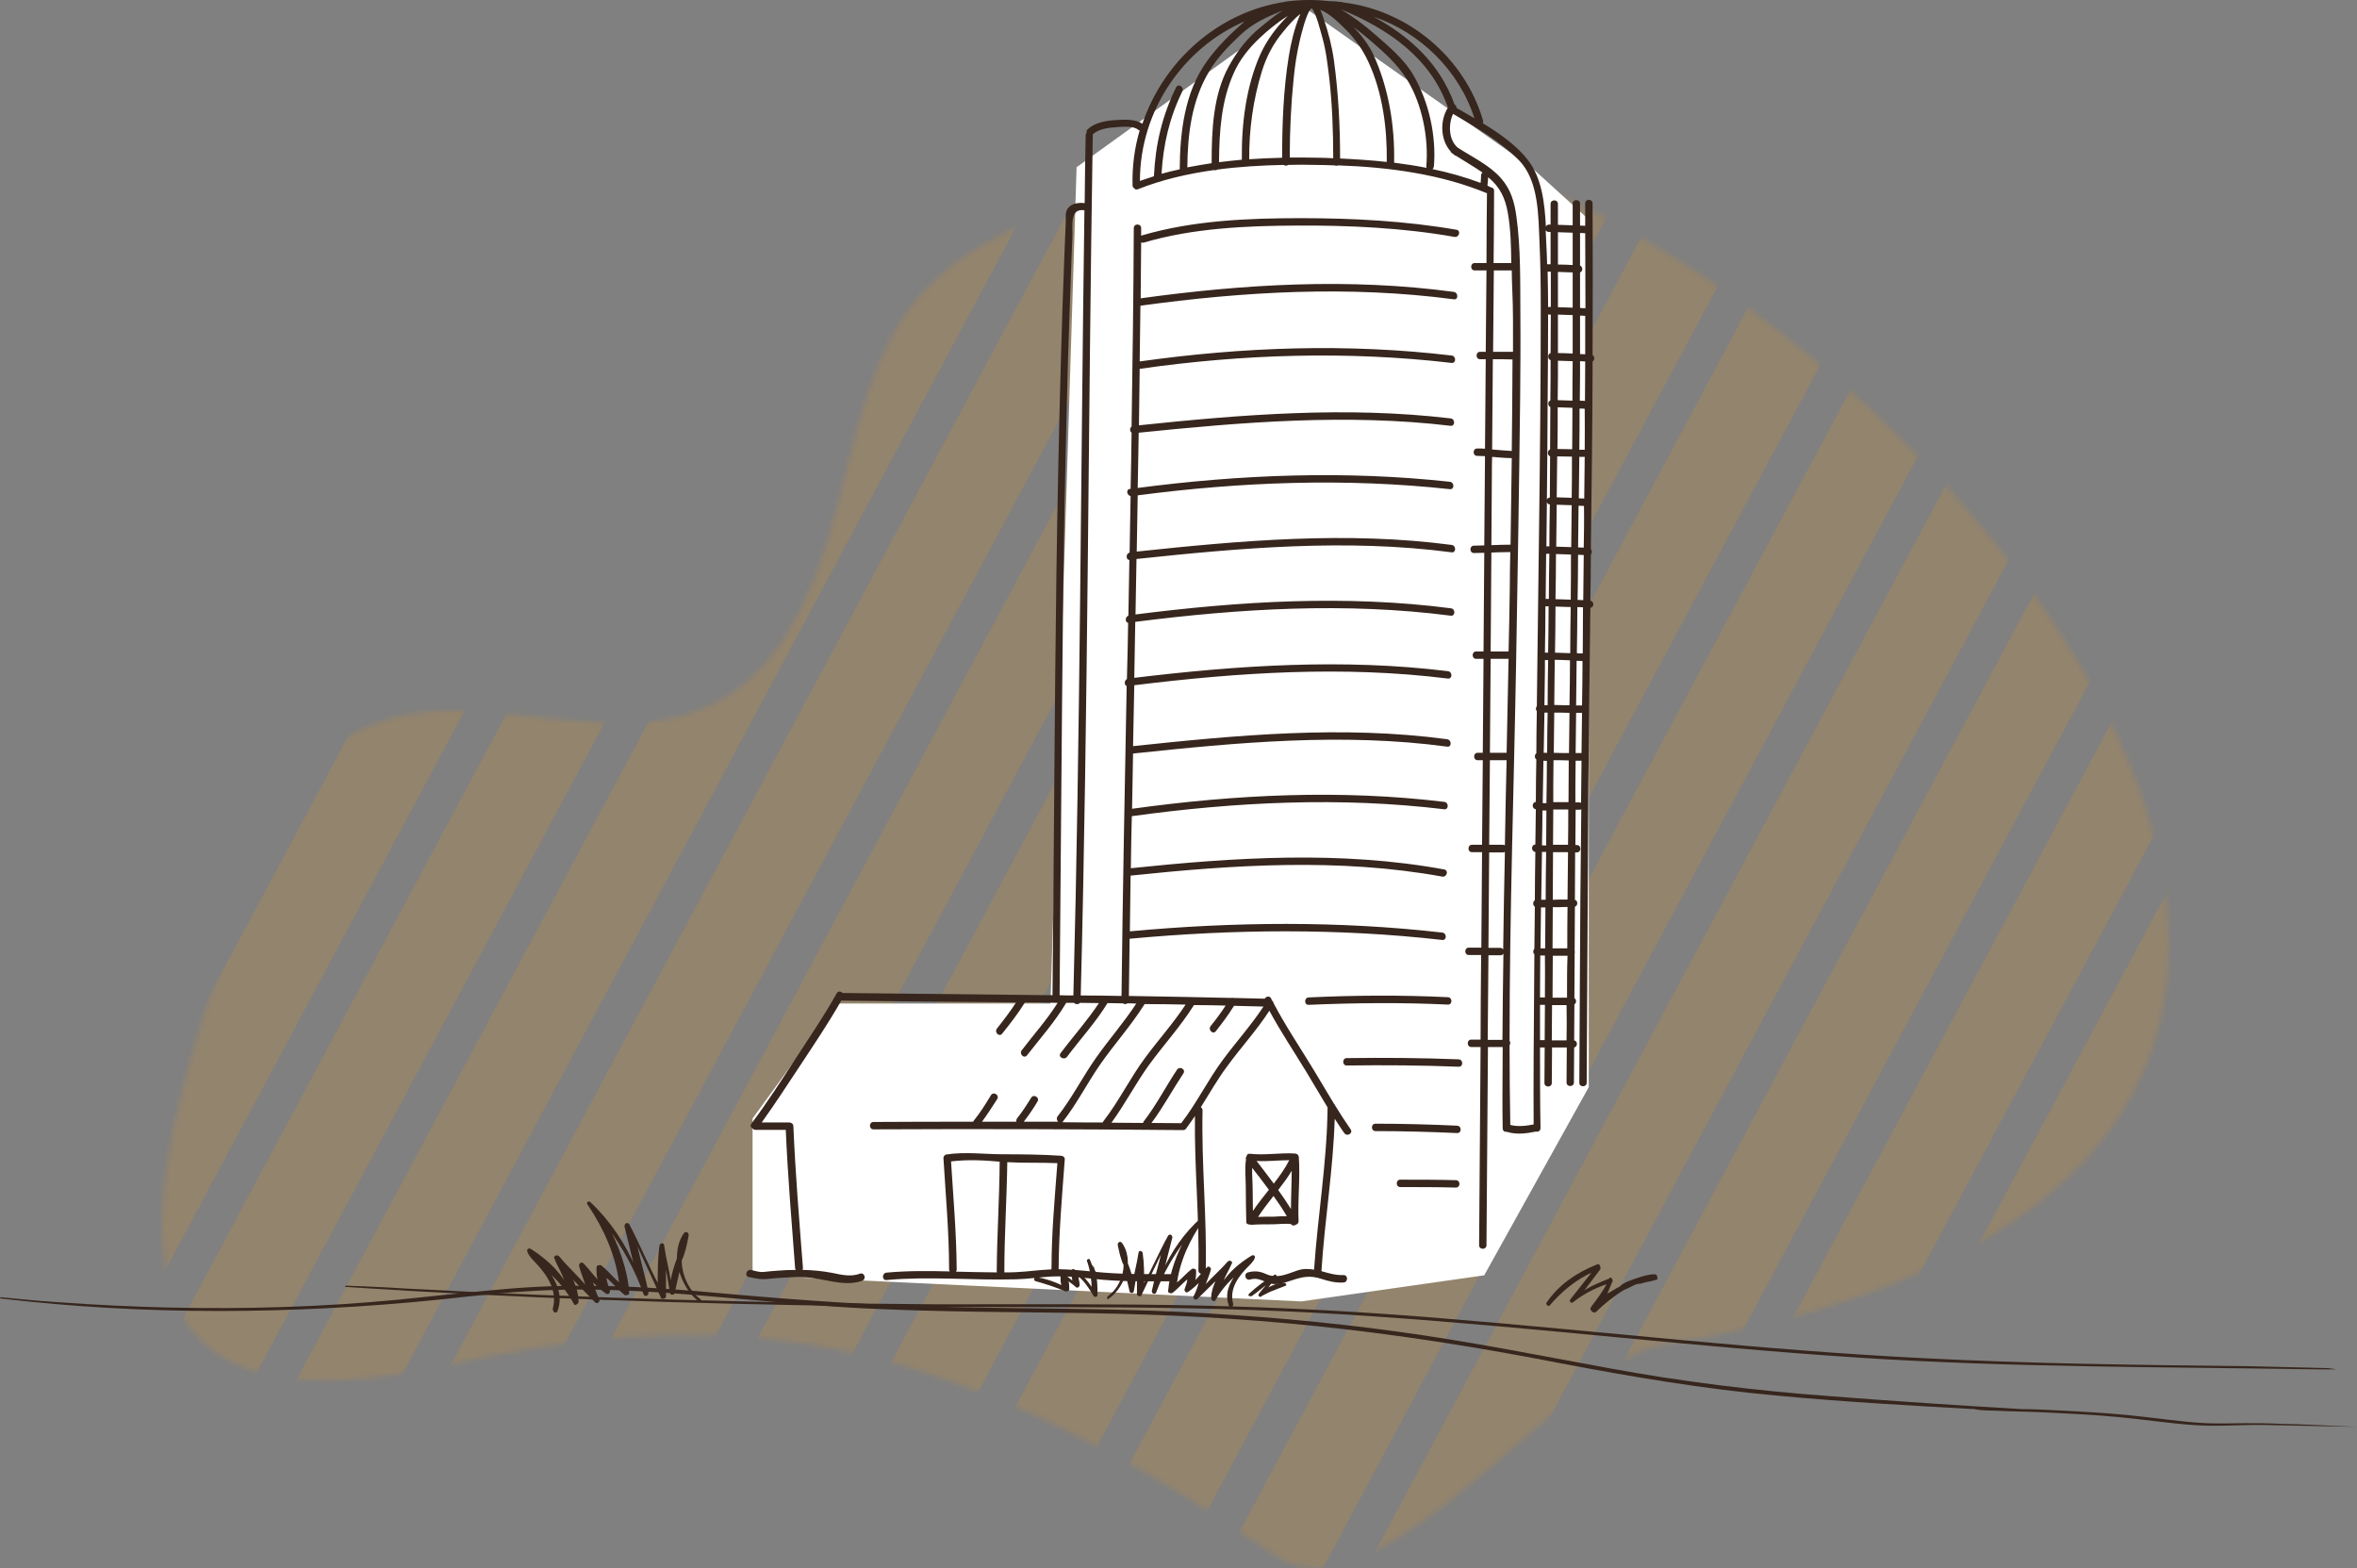 <svg width="451" height="300" viewBox="0 0 451 300" fill="none" xmlns="http://www.w3.org/2000/svg">
<rect x="0" y="0" width="451" height="300" fill="#808080" stroke="none"/>
<mask id="mask0" mask-type="alpha" maskUnits="userSpaceOnUse" x="31" y="28" width="384" height="272">
<path d="M160.443 95.841L160.42 95.935C138.794 184.414 74.015 94.759 48.36 166.74L48.115 167.427C30.252 217.543 8.663 278.11 85.079 261.289C133.214 250.694 175.069 249.806 244.131 297.71C263.676 311.267 300.25 260.316 317.379 257.487C534.896 221.569 332.042 16.165 254.595 28.536C173.736 41.453 170.393 55.13 160.443 95.841Z" fill="#C4C4C4"/>
</mask>
<g mask="url(#mask0)">
<g opacity="0.15">
<path d="M289.048 -641.161H308.725L-334.954 561.839H-354.631L289.048 -641.161Z" fill="#FF9800"/>
<path d="M317.048 -641.161H336.725L-306.954 561.839H-326.631L317.048 -641.161Z" fill="#FF9800"/>
<path d="M345.048 -641.161H364.725L-278.954 561.839H-298.631L345.048 -641.161Z" fill="#FF9800"/>
<path d="M373.048 -641.161H392.725L-250.954 561.839H-270.631L373.048 -641.161Z" fill="#FF9800"/>
<path d="M401.048 -641.161H420.725L-222.954 561.839H-242.631L401.048 -641.161Z" fill="#FF9800"/>
<path d="M429.048 -641.161H448.725L-194.954 561.839H-214.631L429.048 -641.161Z" fill="#FF9800"/>
<path d="M457.048 -641.161H476.725L-166.954 561.839H-186.631L457.048 -641.161Z" fill="#FF9800"/>
<path d="M485.048 -641.161H504.725L-138.954 561.839H-158.631L485.048 -641.161Z" fill="#FF9800"/>
<path d="M513.048 -641.161H532.725L-110.954 561.839H-130.631L513.048 -641.161Z" fill="#FF9800"/>
<path d="M541.048 -641.161H560.725L-82.954 561.839H-102.631L541.048 -641.161Z" fill="#FF9800"/>
<path d="M569.048 -641.161H588.725L-54.954 561.839H-74.631L569.048 -641.161Z" fill="#FF9800"/>
<path d="M597.048 -641.161H616.725L-26.954 561.839H-46.631L597.048 -641.161Z" fill="#FF9800"/>
<path d="M625.048 -641.161H644.725L1.046 561.839H-18.631L625.048 -641.161Z" fill="#FF9800"/>
<path d="M653.048 -641.161H672.725L29.046 561.839H9.369L653.048 -641.161Z" fill="#FF9800"/>
<path d="M681.37 -641.161H701.047L57.369 561.839H37.691L681.37 -641.161Z" fill="#FF9800"/>
<path d="M709.048 -641.161H728.725L85.046 561.839H65.369L709.048 -641.161Z" fill="#FF9800"/>
<path d="M737.048 -641.161H756.725L113.046 561.839H93.369L737.048 -641.161Z" fill="#FF9800"/>
<path d="M765.048 -641.161H784.725L141.046 561.839H121.369L765.048 -641.161Z" fill="#FF9800"/>
<path d="M793.048 -641.161H812.725L169.046 561.839H149.369L793.048 -641.161Z" fill="#FF9800"/>
<path d="M821.048 -641.161H840.725L197.046 561.839H177.369L821.048 -641.161Z" fill="#FF9800"/>
<path d="M849.048 -641.161H868.725L225.046 561.839H205.369L849.048 -641.161Z" fill="#FF9800"/>
<path d="M877.048 -641.161H896.725L253.046 561.839H233.369L877.048 -641.161Z" fill="#FF9800"/>
<path d="M905.048 -641.161H924.725L281.046 561.839H261.369L905.048 -641.161Z" fill="#FF9800"/>
<path d="M933.048 -641.161H952.725L309.046 561.839H289.369L933.048 -641.161Z" fill="#FF9800"/>
<path d="M961.048 -641.161H980.725L337.046 561.839H317.369L961.048 -641.161Z" fill="#FF9800"/>
<path d="M989.048 -641.161H1008.72L365.046 561.839H345.369L989.048 -641.161Z" fill="#FF9800"/>
</g>
</g>
<path d="M160 192L144 214V244L249 249L284 244L304 208V42L293 32L249 1L206 32L201 192H160Z" fill="white"/>
<path d="M277.052 192.207C277.945 192.254 277.945 190.839 277.052 190.792C268.17 190.367 259.288 190.414 250.406 190.839C249.513 190.886 249.513 192.302 250.406 192.254C259.288 191.877 268.17 191.783 277.052 192.207Z" fill="#37261D"/>
<path d="M279.117 202.682C271.974 202.398 264.831 202.351 257.687 202.446C256.794 202.446 256.794 203.861 257.687 203.861C264.831 203.767 271.974 203.814 279.117 204.097C280.01 204.144 280.01 202.729 279.117 202.682Z" fill="#37261D"/>
<path d="M278.79 215.374C273.62 215.138 268.404 214.996 263.187 214.996C262.294 214.996 262.294 216.412 263.187 216.412C268.404 216.412 273.573 216.553 278.79 216.789C279.73 216.837 279.73 215.421 278.79 215.374Z" fill="#37261D"/>
<path d="M278.554 225.801C275.03 225.707 271.458 225.707 267.933 225.707C267.04 225.707 267.04 227.122 267.933 227.122C271.458 227.122 275.03 227.122 278.554 227.217C279.494 227.217 279.494 225.801 278.554 225.801Z" fill="#37261D"/>
<path d="M304.731 69.155C305.154 68.919 305.154 68.211 304.731 67.928C304.778 58.255 304.778 48.583 304.731 38.911C304.731 38.014 303.322 38.014 303.322 38.911C303.322 40.326 303.322 41.742 303.322 43.204C302.993 43.204 302.664 43.157 302.335 43.157C302.335 41.742 302.335 40.326 302.335 38.958C302.335 38.061 300.925 38.061 300.925 38.958C300.925 40.326 300.925 41.742 300.925 43.11C299.985 43.063 299.045 43.063 298.105 43.015C298.105 41.694 298.105 40.326 298.105 39.005C298.105 38.108 296.695 38.108 296.695 39.005C296.695 40.326 296.695 41.647 296.695 42.968C296.601 42.968 296.507 42.968 296.413 42.968C296.084 42.968 295.849 43.157 295.802 43.393C295.567 38.911 295.05 34.004 292.278 30.512C290.069 27.728 286.92 25.511 283.725 23.576C283.819 23.435 283.819 23.246 283.772 23.057C280.2 10.884 269.344 1.919 256.937 0.457C256.937 0.457 256.89 0.457 256.89 0.41C256.703 0.362 256.562 0.362 256.468 0.362C255.763 0.268 255.058 0.221 254.353 0.221C251.486 -0.109 248.713 -0.062 245.988 0.315C245.941 0.315 245.894 0.315 245.847 0.362C233.205 2.25 222.678 11.592 218.59 23.671C217.227 22.774 215.253 22.869 213.702 22.963C211.822 23.057 209.52 23.387 208.11 24.756C207.875 24.945 207.875 25.228 207.922 25.416C207.828 25.511 207.734 25.699 207.734 25.888C207.64 30.229 207.593 34.523 207.546 38.863C206.324 38.722 204.867 38.911 204.209 40.043C203.786 40.751 203.974 41.789 203.927 42.544C203.833 44.431 203.786 46.271 203.692 48.158C203.41 55.188 203.175 62.219 202.987 69.296C202.611 82.696 202.329 96.143 202.141 109.543C201.765 136.484 201.671 163.472 201.389 190.414C187.996 190.272 174.602 190.131 161.209 189.989C160.927 189.659 160.363 189.564 160.081 190.083C157.684 194.377 154.911 198.435 152.233 202.54C149.507 206.739 146.781 210.985 143.773 214.996C143.492 215.373 143.679 215.751 144.055 215.939C144.149 216.081 144.337 216.175 144.572 216.175C146.499 216.175 148.426 216.175 150.353 216.175C150.729 224.999 151.481 233.822 152.139 242.598C152.139 242.739 152.186 242.881 152.28 242.975C151.105 242.975 149.93 243.022 148.802 243.117C147.956 243.164 147.063 243.258 146.217 243.353C145.136 243.447 144.619 243.164 143.679 242.975C142.787 242.834 142.411 244.202 143.304 244.343C144.807 244.626 145.512 244.862 147.11 244.674C149.366 244.438 151.622 244.343 153.924 244.391C157.543 244.485 161.444 246.325 164.968 245.051C165.814 244.768 165.438 243.4 164.592 243.683C162.759 244.343 161.068 243.919 159.235 243.541C157.496 243.211 155.71 243.022 153.924 242.975C153.783 242.975 153.642 242.975 153.548 242.975C153.595 242.881 153.642 242.739 153.642 242.598C152.938 233.539 152.186 224.527 151.81 215.468C151.81 215.09 151.528 214.854 151.246 214.807C151.152 214.76 151.058 214.76 150.964 214.76C149.225 214.76 147.486 214.76 145.747 214.76C148.332 211.174 150.729 207.447 153.172 203.766C155.851 199.709 158.577 195.651 160.974 191.452C172.111 191.593 183.249 191.688 194.434 191.782C193.306 193.528 192.037 195.179 190.768 196.783C190.205 197.491 191.191 198.482 191.755 197.774C193.306 195.84 194.81 193.905 196.126 191.782C198.194 191.782 200.308 191.829 202.376 191.876C200.355 195.085 197.818 197.916 195.515 200.935C194.951 201.643 195.938 202.634 196.502 201.926C199.04 198.671 201.812 195.557 203.927 192.018C203.974 191.971 203.974 191.924 203.974 191.876C204.491 191.876 205.008 191.876 205.525 191.876C205.76 192.207 206.371 192.207 206.653 191.876C207.875 191.876 209.097 191.924 210.271 191.924C208.063 195.274 205.337 198.293 202.94 201.502C202.376 202.209 203.598 202.917 204.162 202.209C206.747 198.765 209.66 195.604 211.916 191.924C212.903 191.924 213.89 191.971 214.877 191.971C215.112 192.159 215.488 192.159 215.723 191.971C216.287 191.971 216.851 191.971 217.415 192.018C215.112 195.557 212.292 198.765 209.848 202.209C207.217 205.89 205.196 209.994 202.376 213.58C202.094 213.958 202.235 214.382 202.47 214.618C200.261 214.618 198.1 214.618 195.891 214.618C196.831 213.392 197.724 212.118 198.523 210.749C198.993 209.994 197.771 209.24 197.301 210.042C196.455 211.41 195.609 212.731 194.622 213.958C194.481 214.147 194.434 214.382 194.481 214.618C192.272 214.618 190.111 214.618 187.902 214.618C188.936 213.203 189.876 211.74 190.815 210.278C191.285 209.475 190.064 208.768 189.594 209.57C188.607 211.221 187.573 212.873 186.351 214.382C186.304 214.477 186.257 214.524 186.21 214.618C179.866 214.618 173.521 214.618 167.13 214.666C166.237 214.666 166.237 216.081 167.13 216.081C186.868 215.987 206.653 216.034 226.391 216.223C226.72 216.223 226.908 216.034 227.002 215.845C227.002 215.845 227.049 215.845 227.049 215.798C227.613 215.043 228.13 214.288 228.646 213.533C228.506 223.394 229.539 233.208 229.304 243.069C229.304 243.966 230.714 243.966 230.714 243.069C230.949 232.878 229.868 222.687 230.103 212.448C230.103 212.165 229.962 211.976 229.774 211.835C231.419 209.24 232.923 206.55 234.756 204.097C237.388 200.464 240.442 197.161 242.886 193.386C245.048 197.397 247.585 201.171 249.935 205.04C251.298 207.305 252.661 209.617 254.024 211.882C253.93 222.262 252.144 232.548 251.439 242.928C250.405 242.739 249.324 242.692 248.149 243.117C246.082 243.824 244.296 244.721 242.181 243.73C241.006 243.211 240.019 243.117 238.797 243.447C237.905 243.683 238.28 245.051 239.173 244.815C240.724 244.343 241.711 245.193 243.121 245.57C244.343 245.948 245.894 245.381 247.069 245.004C249.183 244.296 250.64 243.966 252.802 244.674C254.259 245.145 255.575 245.476 257.078 245.381C257.971 245.334 257.971 243.919 257.078 243.966C255.528 244.013 254.165 243.588 252.849 243.211C253.46 233.491 255.105 223.819 255.387 214.052C255.998 214.949 256.562 215.892 257.219 216.789C257.736 217.544 258.958 216.836 258.441 216.081C257.407 214.571 256.374 213.014 255.434 211.457C255.387 211.316 255.34 211.221 255.246 211.174C253.977 209.098 252.755 206.975 251.486 204.899C248.901 200.605 246.035 196.406 243.685 191.924C243.685 191.782 243.591 191.593 243.45 191.499C243.356 191.357 243.262 191.169 243.215 191.027C242.933 190.461 242.228 190.65 241.993 191.074C241.946 191.074 241.899 191.074 241.852 191.074C239.878 191.027 237.951 190.98 235.978 190.933C235.837 190.886 235.696 190.886 235.555 190.933C229.022 190.791 222.537 190.65 216.005 190.555C216.052 186.922 216.099 183.289 216.146 179.609C236.025 177.769 256.092 177.58 275.97 179.845C276.863 179.939 276.863 178.524 275.97 178.429C256.092 176.165 236.072 176.353 216.193 178.193C216.24 174.655 216.287 171.069 216.334 167.53C236.119 165.454 256.233 164.133 275.97 167.719C276.863 167.86 277.239 166.539 276.346 166.351C256.515 162.718 236.307 164.039 216.381 166.115C216.428 162.812 216.475 159.462 216.569 156.159C236.354 153.423 256.468 152.432 276.346 154.838C277.239 154.932 277.239 153.517 276.346 153.423C256.468 151.016 236.401 152.007 216.616 154.744C216.663 151.205 216.757 147.714 216.804 144.175C236.777 142.052 256.937 140.164 276.91 142.854C277.803 142.995 277.803 141.58 276.91 141.438C256.891 138.749 236.777 140.636 216.804 142.759C216.898 138.89 216.945 134.974 217.039 131.105C236.965 128.652 257.078 127.331 277.051 129.831C277.944 129.926 277.944 128.51 277.051 128.416C257.078 125.962 236.965 127.283 217.039 129.69C217.086 126.104 217.18 122.565 217.227 118.979C237.247 116.431 257.501 115.205 277.615 117.8C278.508 117.894 278.508 116.479 277.615 116.384C257.548 113.789 237.294 115.016 217.274 117.564C217.321 114.025 217.415 110.486 217.462 106.948C237.482 104.825 257.689 103.032 277.756 105.674C278.649 105.815 278.649 104.353 277.756 104.258C257.689 101.616 237.529 103.409 217.509 105.532C217.556 101.946 217.65 98.361 217.697 94.775C237.482 92.18 257.548 91.425 277.427 93.595C278.32 93.689 278.32 92.274 277.427 92.18C257.548 90.009 237.529 90.764 217.697 93.359C217.744 89.82 217.838 86.329 217.885 82.79C237.717 80.761 257.689 79.11 277.568 81.469C278.461 81.564 278.461 80.148 277.568 80.054C257.689 77.695 237.717 79.299 217.932 81.375C217.979 77.789 218.026 74.156 218.073 70.57C237.858 67.739 257.924 67.126 277.756 69.438C278.649 69.532 278.649 68.117 277.756 68.022C257.877 65.663 237.858 66.371 218.073 69.155C218.12 65.616 218.167 62.077 218.214 58.491C238.092 55.755 258.206 54.622 278.179 57.265C279.072 57.406 279.072 55.991 278.179 55.849C258.253 53.16 238.092 54.339 218.261 57.076C218.308 53.49 218.308 49.951 218.355 46.365C218.496 46.46 218.684 46.46 218.872 46.413C228.318 43.629 238.468 43.204 248.243 43.157C258.253 43.11 268.451 43.582 278.32 45.327C279.213 45.469 279.589 44.101 278.696 43.959C268.874 42.261 258.864 41.742 248.948 41.742C238.844 41.742 228.271 42.166 218.496 45.044C218.449 45.044 218.402 45.092 218.355 45.092C218.355 44.62 218.355 44.101 218.355 43.629C218.355 42.732 216.945 42.732 216.945 43.629C216.898 56.274 216.71 68.966 216.522 81.611C216.146 81.894 216.146 82.507 216.522 82.79C216.475 86.376 216.428 89.962 216.334 93.548C216.287 93.548 216.24 93.548 216.193 93.548C215.394 93.642 215.629 94.775 216.334 94.916C216.287 98.502 216.193 102.088 216.146 105.721C215.394 105.91 215.394 107.089 216.099 107.137C216.052 110.675 215.958 114.261 215.911 117.8C215.253 118.036 215.253 119.074 215.864 119.168C215.817 122.754 215.723 126.34 215.629 129.926C215.112 130.209 215.065 131.058 215.582 131.247C215.206 151.016 214.83 170.786 214.595 190.555C212.01 190.508 209.379 190.461 206.794 190.461C208.204 135.588 208.204 80.714 209.097 25.841C209.097 25.794 209.097 25.747 209.097 25.699C210.271 24.614 212.198 24.425 213.655 24.331C214.736 24.237 216.851 24.048 217.744 24.803C217.838 24.897 217.979 24.945 218.073 24.945C217.086 28.294 216.616 31.833 216.71 35.466C216.71 35.702 216.804 35.891 216.992 35.985C217.133 36.221 217.368 36.316 217.697 36.221C222.302 34.381 227.237 33.249 232.265 32.541C232.5 32.588 232.735 32.588 232.923 32.447C237.153 31.88 241.382 31.644 245.612 31.55C245.847 31.739 246.223 31.739 246.505 31.55C248.196 31.503 249.935 31.503 251.58 31.55C252.849 31.55 254.118 31.597 255.387 31.644C255.575 31.739 255.81 31.739 256.045 31.644C265.726 31.975 275.642 33.296 284.524 36.976C284.477 41.411 284.43 45.894 284.43 50.329C283.678 50.329 282.926 50.329 282.174 50.329C281.281 50.329 281.281 51.744 282.174 51.744C282.926 51.744 283.678 51.744 284.43 51.744C284.383 56.934 284.336 62.124 284.289 67.314C283.913 67.314 283.537 67.314 283.208 67.314C282.315 67.314 282.315 68.73 283.208 68.73C283.584 68.73 283.913 68.73 284.289 68.73C284.242 74.439 284.195 80.148 284.148 85.857C283.631 85.81 283.161 85.81 282.644 85.81C281.751 85.81 281.751 87.225 282.644 87.225C283.161 87.225 283.631 87.273 284.148 87.273C284.101 92.982 284.054 98.644 284.007 104.353C283.349 104.353 282.691 104.4 282.033 104.4C281.14 104.4 281.14 105.815 282.033 105.815C282.691 105.815 283.349 105.768 284.007 105.768C283.96 112.044 283.913 118.366 283.866 124.641C283.396 124.641 282.926 124.641 282.456 124.641C281.563 124.641 281.563 126.057 282.456 126.057C282.926 126.057 283.396 126.057 283.866 126.057C283.819 132.049 283.772 138.041 283.725 144.033C283.396 144.033 283.067 144.033 282.738 144.033C281.845 144.033 281.845 145.449 282.738 145.449C283.067 145.449 283.396 145.449 283.725 145.449C283.678 150.828 283.631 156.254 283.584 161.632C282.926 161.632 282.315 161.632 281.657 161.632C280.764 161.632 280.764 163.048 281.657 163.048C282.315 163.048 282.926 163.048 283.584 163.048C283.537 169.134 283.49 175.221 283.443 181.308C282.644 181.308 281.845 181.308 281.046 181.308C280.153 181.308 280.153 182.723 281.046 182.723C281.845 182.723 282.644 182.723 283.396 182.723C283.396 183.242 283.396 183.714 283.396 184.233C283.349 189.14 283.302 194.047 283.302 198.907C282.691 198.907 282.127 198.907 281.516 198.907C280.623 198.907 280.623 200.322 281.516 200.322C282.127 200.322 282.691 200.322 283.302 200.322C283.208 212.967 283.114 225.612 283.02 238.257C283.02 239.153 284.43 239.153 284.43 238.257C284.524 225.612 284.618 212.967 284.712 200.322C285.651 200.322 286.591 200.322 287.531 200.322C287.531 203.436 287.484 206.55 287.484 209.711C287.484 211.787 287.484 213.863 287.531 215.892C287.531 216.411 287.954 216.6 288.33 216.553C290.116 217.119 292.043 216.883 293.876 216.506H293.923C294.299 216.6 294.768 216.364 294.768 215.845C294.674 210.702 294.674 205.559 294.674 200.416C294.956 200.416 295.285 200.416 295.567 200.416C295.567 202.681 295.52 204.946 295.52 207.211C295.52 208.107 296.93 208.107 296.93 207.211C296.93 204.946 296.977 202.681 296.977 200.416C297.917 200.416 298.857 200.416 299.797 200.416C299.797 202.634 299.75 204.899 299.75 207.116C299.75 208.013 301.16 208.013 301.16 207.116C301.16 204.899 301.207 202.634 301.207 200.416C301.912 200.275 301.912 199.19 301.207 199.048C301.207 196.736 301.254 194.471 301.254 192.159C301.677 191.924 301.677 191.216 301.254 190.98C301.254 188.149 301.301 185.271 301.301 182.44C301.348 182.251 301.348 182.062 301.301 181.921C301.301 179.09 301.348 176.306 301.348 173.475C301.959 173.286 301.959 172.343 301.348 172.154C301.348 169.134 301.395 166.115 301.395 163.095C301.489 163.095 301.583 163.095 301.724 163.095C302.617 163.095 302.617 161.68 301.724 161.68C301.63 161.68 301.536 161.68 301.442 161.68C301.442 159.415 301.489 157.197 301.489 154.932C301.724 154.932 301.959 154.932 302.194 154.932C302.335 154.932 302.476 154.885 302.57 154.838C302.429 166.398 302.335 177.958 302.288 189.517C302.241 195.415 302.241 201.266 302.194 207.164C302.194 208.06 303.604 208.06 303.604 207.164C303.745 188.102 303.792 169.04 303.933 150.025C304.027 138.796 304.167 127.519 304.308 116.29C305.06 116.196 305.06 115.063 304.308 114.922C304.355 111.996 304.402 109.024 304.402 106.099C304.637 105.863 304.684 105.391 304.402 105.061C304.543 93.925 304.684 82.838 304.731 71.702C304.731 70.853 304.731 70.004 304.731 69.155ZM234.521 192.395C233.628 193.764 232.688 195.038 231.654 196.312C231.09 197.019 232.077 198.01 232.641 197.302C233.863 195.745 235.085 194.141 236.119 192.443C237.998 192.49 239.878 192.537 241.758 192.584C239.408 196.17 236.495 199.378 233.957 202.823C231.09 206.692 228.975 211.08 226.015 214.901C224.135 214.901 222.208 214.854 220.328 214.854C222.584 211.835 224.37 208.485 226.438 205.371C226.955 204.616 225.733 203.908 225.216 204.663C223.054 207.918 221.268 211.41 218.872 214.524C218.778 214.618 218.731 214.76 218.731 214.854C216.71 214.854 214.689 214.807 212.668 214.807C215.253 211.268 217.274 207.352 219.811 203.814C222.631 199.945 225.921 196.359 228.459 192.301C230.526 192.301 232.5 192.348 234.521 192.395ZM226.861 192.207C224.511 195.793 221.644 198.954 219.106 202.398C216.24 206.267 214.125 210.655 211.164 214.477C211.07 214.571 211.023 214.666 211.023 214.76C208.439 214.76 205.854 214.76 203.269 214.713L203.316 214.666C206.042 211.221 208.016 207.258 210.506 203.672C213.232 199.756 216.475 196.17 219.013 192.112C221.644 192.112 224.276 192.159 226.861 192.207ZM205.384 190.461C204.491 190.461 203.645 190.461 202.752 190.414C202.987 165.501 203.128 140.636 203.41 115.724C203.551 103.268 203.786 90.764 204.115 78.308C204.256 71.938 204.444 65.569 204.679 59.246C204.773 56.179 204.914 53.112 205.008 49.998C205.055 48.441 205.149 46.884 205.196 45.327C205.29 43.393 204.585 39.76 207.499 40.232C206.794 90.34 206.7 140.4 205.384 190.461ZM296.413 44.384C296.507 44.384 296.601 44.384 296.695 44.384C296.695 46.46 296.695 48.489 296.695 50.565C296.46 50.565 296.272 50.565 296.037 50.565C295.99 49.055 295.943 47.545 295.849 46.035C295.802 45.375 295.802 44.714 295.755 44.053C295.896 44.242 296.084 44.384 296.413 44.384ZM282.127 22.633C280.952 21.925 279.777 21.264 278.696 20.651C278.743 20.368 278.555 20.132 278.32 19.99C275.501 12.158 269.72 6.921 262.812 3.193C271.741 6.213 279.166 13.432 282.127 22.633ZM222.255 33.249C222.584 27.634 223.759 22.538 226.25 17.442C226.626 16.64 225.451 15.886 225.028 16.735C222.349 22.208 221.08 27.681 220.798 33.721C219.905 34.004 219.013 34.334 218.12 34.617C218.12 21.076 226.485 9.138 238.139 4.09C238.092 4.137 238.045 4.184 237.998 4.231C235.414 6.496 233.017 8.855 230.996 11.639C226.673 17.537 225.78 25.275 225.733 32.399C224.605 32.635 223.43 32.918 222.255 33.249ZM231.842 31.22C230.291 31.456 228.74 31.739 227.19 32.022C227.237 25.652 228.036 19.141 231.419 13.573C232.97 10.979 235.132 8.761 237.294 6.732C239.737 4.42 242.416 3.241 245.424 2.014C243.92 2.957 242.51 4.137 241.241 5.175C238.703 7.204 236.683 9.846 235.132 12.677C232.124 18.15 231.842 24.85 231.842 31.22ZM233.252 31.031C233.299 25.18 233.675 19.377 236.025 14.092C237.153 11.45 239.032 9.138 241.1 7.204C242.557 5.836 244.484 4.231 246.411 3.052C246.364 3.099 246.27 3.193 246.223 3.241C244.155 5.317 242.416 7.676 241.194 10.318C238.421 16.499 237.529 23.812 237.623 30.559C236.166 30.701 234.709 30.842 233.252 31.031ZM245.33 30.182C243.262 30.229 241.147 30.323 239.032 30.465C238.985 24.756 239.784 19.047 241.476 13.573C242.369 10.743 243.685 8.242 245.612 5.977C246.458 4.939 247.585 3.618 248.807 2.674C248.76 2.863 248.666 3.005 248.619 3.146C247.632 5.6 247.022 8.195 246.599 10.79C245.565 17.207 245.33 23.718 245.33 30.182ZM252.379 30.182C250.546 30.135 248.666 30.135 246.787 30.135C246.787 25.086 247.022 19.99 247.538 14.989C247.773 12.536 248.149 10.129 248.713 7.723C248.901 6.968 249.935 2.486 250.875 1.636C250.922 1.636 250.922 1.636 250.969 1.589C251.815 2.297 252.755 6.307 252.99 7.062C253.742 9.657 254.024 12.347 254.353 14.989C254.917 20.038 255.105 25.18 255.105 30.276C254.118 30.229 253.225 30.182 252.379 30.182ZM265.35 30.984C262.389 30.654 259.381 30.465 256.421 30.323C256.421 24.048 256.092 17.82 255.246 11.592C254.87 8.902 254.212 6.307 253.319 3.712C253.131 3.193 252.943 2.486 252.614 1.872C254.4 2.58 255.951 4.137 257.266 5.411C259.193 7.298 260.697 9.374 261.825 11.828C264.551 17.678 265.444 24.567 265.35 30.984ZM272.963 32.116C270.895 31.692 268.827 31.409 266.759 31.125V31.078C266.9 24.095 265.726 16.876 262.812 10.507C261.872 8.478 260.509 6.779 259.005 5.175C260.133 6.024 261.261 6.921 262.342 7.864C264.833 9.988 267.464 12.394 269.203 15.178C272.117 19.896 273.386 26.36 272.916 31.833C272.916 31.927 272.916 32.022 272.963 32.116ZM283.396 33.579C283.396 34.051 283.349 34.523 283.302 34.994C280.294 33.862 277.239 33.013 274.091 32.352C274.232 32.258 274.326 32.069 274.373 31.833C274.843 25.983 273.433 19.518 270.472 14.423C268.78 11.45 265.914 9.044 263.376 6.826C261.261 4.939 259.005 3.241 256.609 1.825C256.609 1.825 256.609 1.825 256.656 1.825C265.585 5.505 273.715 11.026 277.051 20.556V20.604C275.501 23.01 275.595 26.738 277.521 28.908C277.568 29.049 277.662 29.191 277.803 29.285C277.897 29.38 278.038 29.427 278.132 29.521C278.226 29.568 278.273 29.663 278.367 29.71C278.461 29.757 278.508 29.804 278.602 29.804C280.294 30.89 282.033 31.88 283.678 33.013C283.49 33.154 283.396 33.343 283.396 33.579ZM284.618 35.513C284.665 34.947 284.712 34.428 284.759 33.909C287.014 35.749 288.048 37.967 288.518 40.751C289.082 43.912 289.129 47.12 289.176 50.329C288.048 50.329 286.92 50.329 285.792 50.329C285.839 45.705 285.886 41.128 285.886 36.504C285.886 36.08 285.557 35.844 285.229 35.844C285.182 35.797 285.088 35.702 284.994 35.702C284.9 35.655 284.759 35.608 284.618 35.513ZM285.51 85.999C285.557 80.243 285.604 74.486 285.651 68.73C286.92 68.73 288.142 68.73 289.411 68.777C289.411 74.628 289.317 80.431 289.27 86.282C288.048 86.235 286.779 86.093 285.51 85.999ZM289.27 87.65C289.176 93.171 289.129 98.691 289.035 104.211C287.813 104.211 286.591 104.258 285.369 104.306C285.416 99.729 285.416 95.152 285.463 90.576C285.463 89.537 285.463 88.452 285.51 87.414C286.779 87.509 288.001 87.65 289.27 87.65ZM285.698 67.314C285.745 62.124 285.792 56.934 285.839 51.744C286.967 51.744 288.095 51.744 289.27 51.744C289.27 52.971 289.317 54.151 289.364 55.33C289.552 59.293 289.505 63.304 289.505 67.314C288.189 67.314 286.92 67.314 285.698 67.314ZM287.484 198.954C286.544 198.954 285.604 198.954 284.665 198.954C284.712 193.575 284.759 188.149 284.806 182.77C285.557 182.77 286.309 182.77 287.108 182.77C287.39 182.77 287.578 182.629 287.672 182.44C287.578 187.96 287.531 193.433 287.484 198.954ZM287.625 181.685C287.531 181.496 287.343 181.355 287.061 181.355C286.309 181.355 285.557 181.355 284.806 181.355C284.853 175.268 284.9 169.182 284.947 163.095C285.839 163.095 286.732 163.095 287.578 163.095C287.719 163.095 287.813 163.048 287.954 163.001C287.813 169.182 287.719 175.41 287.625 181.685ZM287.954 161.727C287.86 161.68 287.719 161.632 287.578 161.632C286.685 161.632 285.839 161.632 284.947 161.632C284.994 156.254 285.041 150.828 285.088 145.449C286.168 145.449 287.202 145.449 288.283 145.449C288.142 150.875 288.048 156.301 287.954 161.727ZM288.283 144.033C287.202 144.033 286.121 144.033 285.088 144.033C285.135 138.041 285.182 132.049 285.229 126.057C286.356 126.057 287.531 126.057 288.659 126.057C288.518 132.049 288.424 138.041 288.283 144.033ZM285.229 124.641C285.275 118.319 285.322 111.996 285.369 105.721C286.591 105.674 287.766 105.627 288.988 105.627C288.941 107.891 288.894 110.156 288.894 112.421C288.847 116.479 288.753 120.584 288.659 124.641C287.531 124.641 286.356 124.641 285.229 124.641ZM294.487 101.569C294.346 112.751 294.205 123.934 294.064 135.116C293.829 135.399 293.829 135.824 294.064 136.059C294.017 138.749 293.97 141.438 293.97 144.128C293.594 144.411 293.594 145.024 293.97 145.307C293.923 147.997 293.876 150.733 293.876 153.423C293.077 153.517 293.077 154.744 293.876 154.838C293.829 157.103 293.829 159.368 293.782 161.585C292.936 161.632 292.936 162.906 293.782 163.001C293.735 166.068 293.688 169.182 293.688 172.248C293.265 172.484 293.265 173.239 293.688 173.475C293.641 176.165 293.641 178.854 293.594 181.543C293.312 181.827 293.312 182.346 293.594 182.581C293.547 189.093 293.5 195.651 293.453 202.162C293.453 206.503 293.406 210.797 293.453 215.137C291.996 215.42 290.445 215.609 288.988 215.232C288.894 210.136 288.847 205.087 288.847 199.992C289.035 199.756 289.035 199.378 288.847 199.143C288.847 174.749 289.693 150.356 290.116 125.962C290.398 109.496 290.68 92.982 290.868 76.468C290.915 71.042 290.962 65.569 290.915 60.143C290.868 53.962 291.009 47.592 290.163 41.458C289.787 38.675 289.129 36.316 287.249 34.145C285.041 31.597 281.751 30.087 278.931 28.247C277.192 26.785 277.098 23.812 278.038 21.783C282.409 24.378 286.967 26.973 290.586 30.606C294.487 34.523 294.346 41.364 294.581 46.46C294.768 50.517 294.815 54.575 294.815 58.633C294.815 73.023 294.674 87.32 294.487 101.569ZM295.567 199.001C295.285 199.001 294.956 199.001 294.674 199.001C294.674 196.736 294.674 194.519 294.674 192.254C295.003 192.254 295.285 192.254 295.614 192.254C295.614 194.519 295.567 196.783 295.567 199.001ZM295.614 189.564C295.614 189.989 295.614 190.414 295.614 190.838C295.285 190.838 295.003 190.838 294.674 190.838C294.674 188.149 294.721 185.507 294.721 182.817C295.003 182.817 295.332 182.817 295.614 182.817C295.661 185.082 295.614 187.347 295.614 189.564ZM295.661 181.449C295.379 181.449 295.05 181.449 294.768 181.449C294.815 178.854 294.815 176.212 294.862 173.617C295.144 173.617 295.426 173.617 295.708 173.617C295.708 176.212 295.661 178.807 295.661 181.449ZM295.755 172.154C295.473 172.154 295.191 172.154 294.909 172.154C294.956 169.087 295.003 166.068 295.05 163.001C295.332 163.001 295.567 163.001 295.849 163.001C295.802 166.068 295.755 169.134 295.755 172.154ZM295.849 161.774C295.567 161.774 295.332 161.727 295.05 161.727C295.097 159.462 295.144 156.961 295.144 155.074C295.379 155.074 295.614 155.074 295.896 155.074C295.896 156.961 295.849 159.556 295.849 161.774ZM295.896 153.659C295.661 153.659 295.426 153.659 295.191 153.659C295.238 150.828 295.285 148.233 295.332 145.543C295.567 145.543 295.802 145.59 295.99 145.59C295.99 148.28 295.943 150.828 295.896 153.659ZM296.037 144.033C295.802 144.033 295.614 144.033 295.379 144.033C295.426 141.438 295.473 138.89 295.52 136.343C295.708 136.343 295.943 136.343 296.131 136.343C296.084 138.89 296.037 141.485 296.037 144.033ZM296.131 134.927C295.943 134.927 295.708 134.927 295.52 134.927C295.567 132.662 295.567 130.35 295.614 128.086C295.614 127.472 295.614 126.906 295.614 126.293C295.802 126.293 296.037 126.293 296.225 126.293C296.178 129.171 296.131 132.049 296.131 134.927ZM296.225 124.877C296.037 124.877 295.802 124.877 295.614 124.877C295.661 121.905 295.708 118.979 295.708 116.007C295.896 116.007 296.084 116.007 296.319 116.007C296.319 118.979 296.272 121.905 296.225 124.877ZM296.366 114.591C296.178 114.591 295.99 114.591 295.755 114.591C295.802 111.713 295.802 108.835 295.849 105.957C295.896 105.957 295.943 105.957 295.99 105.957C296.131 105.957 296.272 105.957 296.46 105.957C296.413 108.835 296.366 111.713 296.366 114.591ZM296.46 104.541C296.319 104.541 296.131 104.541 295.99 104.541C295.943 104.541 295.896 104.541 295.896 104.541C295.943 101.711 295.943 98.88 295.99 96.049C296.037 96.284 296.272 96.52 296.554 96.52C296.507 99.21 296.46 101.899 296.46 104.541ZM296.695 67.55C296.084 67.739 296.084 68.683 296.695 68.919C296.695 71.466 296.695 74.062 296.648 76.609C296.131 76.845 296.131 77.647 296.648 77.883C296.648 80.573 296.601 83.262 296.601 85.999C296.037 86.188 296.037 87.084 296.601 87.32C296.601 89.962 296.554 92.557 296.554 95.199C296.272 95.199 296.037 95.388 295.99 95.624C296.037 89.443 296.131 83.262 296.131 77.081C296.178 71.419 296.225 65.757 296.225 60.143C296.272 60.143 296.366 60.19 296.46 60.19C296.554 60.19 296.648 60.19 296.742 60.19C296.742 62.596 296.695 65.05 296.695 67.55ZM296.46 58.727C296.366 58.727 296.319 58.727 296.225 58.774C296.225 56.51 296.178 54.245 296.131 51.98C296.319 51.98 296.554 51.98 296.742 51.98C296.742 54.245 296.742 56.462 296.742 58.727C296.648 58.727 296.554 58.727 296.46 58.727ZM300.925 44.525C300.925 46.601 300.925 48.63 300.925 50.706C299.985 50.659 299.045 50.612 298.105 50.612C298.105 48.536 298.105 46.507 298.105 44.431C299.045 44.478 299.985 44.478 300.925 44.525ZM299.75 199.048C298.81 199.048 297.87 199.048 296.93 199.048C296.93 196.783 296.977 194.566 296.977 192.301C297.917 192.301 298.857 192.301 299.75 192.301C299.797 194.566 299.797 196.783 299.75 199.048ZM299.844 189.517C299.844 189.989 299.844 190.414 299.844 190.886C298.904 190.886 297.964 190.886 297.071 190.886C297.071 188.196 297.118 185.554 297.118 182.865C298.058 182.865 298.998 182.865 299.938 182.865C299.844 185.082 299.844 187.3 299.844 189.517ZM299.891 181.449C298.951 181.449 298.011 181.449 297.071 181.449C297.071 178.807 297.118 176.212 297.118 173.57C298.058 173.57 298.998 173.57 299.938 173.522C299.891 176.165 299.891 178.807 299.891 181.449ZM299.938 172.107C298.998 172.107 298.058 172.107 297.118 172.154C297.118 169.134 297.165 166.068 297.165 163.048C298.105 163.048 299.092 163.048 300.032 163.048C299.985 166.068 299.985 169.087 299.938 172.107ZM300.032 161.632C299.092 161.632 298.105 161.632 297.165 161.632C297.165 159.368 297.212 157.15 297.212 154.885C298.152 154.885 299.139 154.885 300.079 154.885C300.079 157.15 300.079 159.415 300.032 161.632ZM300.126 153.47C299.139 153.47 298.199 153.47 297.212 153.47C297.212 152.337 297.212 151.205 297.212 150.073C297.212 148.516 297.259 147.006 297.259 145.449C298.246 145.449 299.186 145.449 300.173 145.496C300.173 148.138 300.126 150.828 300.126 153.47ZM300.22 144.08C299.233 144.08 298.293 144.08 297.306 144.033C297.353 141.485 297.353 138.89 297.4 136.343C298.387 136.343 299.327 136.343 300.314 136.39C300.267 138.938 300.267 141.485 300.22 144.08ZM300.314 134.927C299.327 134.927 298.387 134.927 297.4 134.88C297.447 132.002 297.447 129.124 297.494 126.245C298.481 126.245 299.421 126.293 300.408 126.34C300.408 129.218 300.361 132.096 300.314 134.927ZM300.455 124.972C299.468 124.924 298.528 124.924 297.541 124.877C297.588 121.952 297.635 118.979 297.635 116.054C298.622 116.101 299.562 116.101 300.549 116.148C300.502 119.074 300.455 121.999 300.455 124.972ZM300.549 114.733C299.562 114.686 298.622 114.686 297.635 114.639C297.682 111.76 297.729 108.882 297.729 106.004C298.669 106.051 299.656 106.051 300.596 106.099C300.596 108.977 300.596 111.855 300.549 114.733ZM300.643 104.683C299.703 104.636 298.716 104.636 297.776 104.589C297.823 101.899 297.823 99.257 297.87 96.568C298.81 96.615 299.75 96.615 300.737 96.662C300.69 99.351 300.69 101.994 300.643 104.683ZM300.737 95.246C299.797 95.199 298.857 95.199 297.87 95.152C297.917 92.557 297.917 89.915 297.964 87.32C298.904 87.32 299.844 87.367 300.784 87.367C300.784 90.009 300.784 92.651 300.737 95.246ZM300.831 85.952C299.891 85.952 298.951 85.904 298.011 85.904C298.058 83.262 298.058 80.573 298.058 77.93C298.998 77.978 299.938 77.978 300.878 78.025C300.878 80.667 300.831 83.309 300.831 85.952ZM300.878 76.657C299.938 76.609 298.998 76.609 298.058 76.562C298.058 74.958 298.105 73.354 298.105 71.797C298.105 70.853 298.105 69.909 298.105 69.013C299.045 69.06 299.985 69.06 300.925 69.107C300.878 71.608 300.878 74.109 300.878 76.657ZM300.925 67.645C299.985 67.597 299.045 67.55 298.105 67.55C298.105 65.097 298.105 62.643 298.105 60.19C299.045 60.237 299.985 60.237 300.925 60.284C300.925 62.738 300.925 65.191 300.925 67.645ZM298.105 58.774C298.105 56.51 298.105 54.292 298.105 52.027C299.045 52.075 299.985 52.075 300.925 52.122C300.925 54.386 300.925 56.604 300.925 58.869C299.985 58.822 299.045 58.822 298.105 58.774ZM302.523 153.611C302.429 153.564 302.288 153.517 302.147 153.517C301.912 153.517 301.677 153.517 301.442 153.517C301.442 152.385 301.442 151.205 301.442 150.073C301.442 148.563 301.489 147.053 301.489 145.543C301.865 145.543 302.194 145.543 302.57 145.543H302.617C302.57 148.185 302.57 150.922 302.523 153.611ZM302.617 144.08H302.57C302.194 144.08 301.865 144.08 301.489 144.08C301.536 141.533 301.536 138.938 301.583 136.39C301.959 136.39 302.335 136.39 302.711 136.39C302.664 138.985 302.664 141.533 302.617 144.08ZM302.711 134.974C302.335 134.974 301.959 134.974 301.583 134.974C301.63 132.143 301.63 129.265 301.677 126.434C302.053 126.434 302.429 126.434 302.805 126.481C302.805 129.312 302.758 132.143 302.711 134.974ZM302.852 125.019C302.476 125.019 302.1 125.019 301.724 124.972C301.771 122.046 301.818 119.121 301.818 116.148C302.194 116.148 302.57 116.196 302.899 116.196C302.899 119.168 302.852 122.093 302.852 125.019ZM302.946 114.827C302.57 114.827 302.194 114.78 301.865 114.78C301.912 111.902 301.959 109.024 301.959 106.146C302.335 106.146 302.664 106.193 303.04 106.193C302.993 109.071 302.993 111.949 302.946 114.827ZM303.04 104.777C302.664 104.777 302.335 104.73 301.959 104.73C302.006 102.088 302.006 99.399 302.053 96.756C302.382 96.756 302.758 96.804 303.087 96.804C303.134 99.446 303.087 102.135 303.04 104.777ZM303.134 95.388C302.805 95.388 302.429 95.341 302.1 95.341C302.147 92.699 302.147 90.056 302.194 87.414C302.476 87.414 302.805 87.414 303.087 87.414C303.134 87.414 303.181 87.414 303.228 87.414C303.181 90.056 303.181 92.699 303.134 95.388ZM303.228 86.046C303.181 86.046 303.134 86.046 303.087 86.046C302.805 86.046 302.476 86.046 302.194 86.046C302.241 83.404 302.241 80.761 302.241 78.166C302.57 78.166 302.899 78.166 303.228 78.214C303.275 80.761 303.228 83.404 303.228 86.046ZM303.275 76.704C302.946 76.704 302.617 76.657 302.288 76.657C302.288 75.005 302.335 73.354 302.335 71.702C302.335 70.853 302.335 69.957 302.335 69.107C302.664 69.107 302.993 69.155 303.322 69.155C303.322 71.702 303.275 74.203 303.275 76.704ZM303.322 67.786C302.993 67.786 302.664 67.739 302.335 67.739C302.335 65.286 302.335 62.832 302.335 60.379C302.664 60.379 302.993 60.426 303.322 60.426C303.322 62.879 303.322 65.333 303.322 67.786ZM302.335 58.916C302.335 56.651 302.335 54.386 302.335 52.122C302.899 51.933 302.899 51.036 302.335 50.801C302.335 48.724 302.335 46.648 302.335 44.572C302.664 44.572 302.993 44.62 303.322 44.62C303.322 49.385 303.369 54.198 303.369 58.963C302.993 58.963 302.664 58.963 302.335 58.916Z" fill="#37261D"/>
<path d="M239.219 234.294C239.313 234.294 239.36 234.341 239.454 234.341C240.77 234.247 242.086 234.247 243.402 234.247C244.482 234.247 245.892 234.058 247.02 234.2C247.255 234.577 247.725 234.53 248.007 234.294C248.289 234.2 248.477 234.011 248.477 233.633C248.289 229.576 248.806 225.471 248.524 221.413C248.477 220.989 248.242 220.753 247.819 220.705C244.952 220.517 242.039 221.083 239.172 220.753C238.749 220.705 238.561 220.941 238.514 221.272C238.373 221.413 238.326 221.649 238.42 221.838C238.138 223.489 238.373 225.377 238.373 227.028C238.373 229.245 238.42 231.463 238.467 233.728C238.373 234.105 238.843 234.341 239.219 234.294ZM243.777 232.784C242.744 232.784 241.71 232.784 240.723 232.831C241.616 231.463 242.65 230.142 243.683 228.821C244.576 230.095 245.469 231.369 246.221 232.69C245.375 232.69 244.529 232.737 243.777 232.784ZM247.161 224.008C247.161 226.415 247.02 228.868 247.02 231.321C246.268 230.095 245.422 228.868 244.576 227.688C245.516 226.462 246.409 225.282 247.161 224.008ZM246.691 221.979C245.892 223.584 244.811 225.046 243.73 226.462C242.65 224.999 241.522 223.536 240.441 222.121C242.509 222.262 244.576 221.979 246.691 221.979ZM239.595 223.442C240.676 224.81 241.757 226.226 242.791 227.641C241.757 228.962 240.676 230.283 239.736 231.699C239.736 230.283 239.689 228.868 239.689 227.453C239.689 226.179 239.548 224.763 239.595 223.442Z" fill="#37261D"/>
<path d="M224.791 243.777C219.622 243.777 214.358 243.872 209.236 243.306C207.027 243.07 204.771 242.881 202.562 242.834C202.562 242.787 202.562 242.787 202.562 242.74C202.609 235.756 203.22 228.821 203.737 221.838C203.784 221.413 203.361 221.13 203.032 221.13C199.367 220.894 195.701 220.847 191.989 220.847C188.276 220.847 184.751 220.328 181.039 220.894C180.757 220.941 180.522 221.271 180.522 221.555C180.945 228.632 181.603 235.709 181.603 242.834C181.603 243.023 181.65 243.164 181.744 243.259C177.702 243.164 173.66 243.117 169.619 243.494C168.726 243.589 168.726 245.004 169.619 244.91C177.796 244.155 186.161 245.004 194.385 244.768C196.594 244.721 198.756 244.391 200.918 244.249C203.69 244.108 206.463 244.344 209.189 244.674C214.311 245.287 219.575 245.146 224.744 245.146C225.261 245.193 225.261 243.777 224.791 243.777ZM190.767 243.447C188.135 243.447 185.503 243.353 182.918 243.306C183.012 243.211 183.059 243.023 183.059 242.834C183.012 235.945 182.402 229.057 181.979 222.215C185.08 221.838 188.182 221.979 191.284 222.262C191.237 229.292 190.767 236.275 190.72 243.306C190.72 243.353 190.767 243.4 190.767 243.447ZM201.153 242.881C201.106 242.881 201.012 242.881 200.965 242.881C198.756 242.975 196.594 243.306 194.432 243.4C193.68 243.447 192.928 243.447 192.177 243.447C192.177 243.4 192.177 243.353 192.177 243.306C192.177 236.323 192.646 229.34 192.74 222.357C195.889 222.545 199.132 222.404 202.327 222.545C201.81 229.292 201.2 235.992 201.2 242.74C201.153 242.787 201.153 242.834 201.153 242.881Z" fill="#37261D"/>
<path d="M239.535 240.353C237.264 241.745 235.277 243.415 233.858 245.642C234.141 244.25 234.993 243.136 235.561 241.745C235.845 241.466 235.277 241.188 234.993 241.466C233.574 243.136 231.871 244.528 230.451 246.198C230.735 245.085 231.303 243.972 231.587 242.858C231.587 242.58 231.303 242.301 231.019 242.58C230.167 243.415 229.316 244.528 228.464 245.363C228.748 244.528 228.748 243.972 228.748 243.136C228.748 242.858 228.464 242.858 228.18 242.858C227.045 243.693 226.193 244.807 225.058 245.642C225.625 241.188 227.613 237.012 230.167 233.394C230.451 233.115 230.167 232.837 229.883 233.115C226.761 235.899 224.206 239.518 222.503 243.415C223.071 241.188 223.638 238.961 224.206 236.734C224.206 236.456 223.922 236.177 223.638 236.456C221.935 239.518 220.516 242.858 218.813 245.92C218.813 243.972 218.813 241.745 218.529 239.796C218.529 239.518 217.961 239.239 217.961 239.796C217.677 241.745 217.11 243.693 216.826 245.642C216.542 244.25 216.258 243.136 215.69 241.745C215.69 240.353 215.406 238.961 214.555 237.847C214.271 237.569 213.987 237.848 213.987 238.126C214.271 239.518 214.555 240.91 215.123 242.023C215.123 244.25 213.987 246.755 212 248.147V248.425C213.703 247.312 214.839 245.363 215.406 243.415C215.69 244.528 215.974 245.92 216.258 247.034C216.258 247.312 216.826 247.312 216.826 247.034C217.11 245.363 217.393 243.693 217.677 242.301C217.677 243.972 217.677 245.642 217.677 247.59C217.677 247.869 217.961 247.869 218.245 247.869C219.664 244.807 221.084 242.023 222.503 238.961C221.935 241.745 221.084 244.25 220.516 247.034C220.516 247.312 220.8 247.59 221.084 247.312C222.503 243.415 224.49 240.074 227.045 236.734C225.342 239.796 223.922 243.415 223.638 247.034C223.638 247.312 223.922 247.312 224.206 247.312C225.342 246.477 226.193 245.363 227.329 244.528C227.329 245.363 227.045 245.92 226.761 246.755C226.761 247.034 227.045 247.312 227.329 247.034C228.18 246.477 229.032 245.642 229.6 245.085C229.316 246.198 229.032 247.034 228.464 248.147C228.464 248.425 228.748 248.704 229.032 248.425C230.451 247.034 231.871 245.642 233.006 244.528C232.438 245.642 231.871 247.034 231.871 248.425C231.871 248.704 232.438 248.982 232.438 248.704C233.574 246.755 234.993 245.085 236.696 243.693C235.277 245.642 234.425 247.59 235.277 249.817C235.277 250.096 235.845 250.096 235.845 249.539C234.993 246.477 236.98 243.972 238.967 242.023C240.386 240.631 240.103 240.074 239.535 240.353Z" fill="#37261D" stroke="#37261D" stroke-width="0.25" stroke-miterlimit="10"/>
<path d="M245.688 245.566C244.438 245.566 243.189 246.145 242.252 246.723C242.877 245.855 243.502 244.988 244.126 244.409C244.438 244.12 243.814 243.831 243.814 244.12C242.252 244.988 240.691 246.145 239.129 247.591C238.817 247.88 239.129 247.88 239.442 247.88C240.691 247.012 241.628 246.145 242.877 245.277C242.252 246.145 241.628 246.723 241.003 247.591C240.691 247.88 241.315 248.169 241.315 247.88C241.94 247.591 242.877 247.012 243.814 246.723C244.438 246.434 245.375 246.145 246 245.855C246 245.855 246 245.566 245.688 245.566Z" fill="#37261D" stroke="#37261D" stroke-width="0.25" stroke-miterlimit="10"/>
<path d="M209.874 243.897C209.305 243.062 208.736 241.95 208.452 241.115C208.452 240.837 207.883 241.115 208.167 241.393C208.736 243.062 209.02 245.01 209.02 246.679C208.167 245.288 207.03 243.897 205.608 243.062C205.323 242.784 205.039 243.062 205.039 243.341C205.039 243.897 205.323 244.453 205.323 245.288L203.617 243.897C203.332 243.619 203.048 243.897 203.048 244.175C203.048 245.01 203.048 245.566 203.332 246.122C201.626 245.288 199.92 244.731 198.213 244.453C197.929 244.453 197.929 245.01 198.213 245.01C200.204 245.566 201.91 246.122 203.901 246.957C204.186 246.957 204.47 246.957 204.47 246.679C204.47 246.122 204.47 245.288 204.186 244.731C204.754 245.288 205.323 245.566 205.892 246.122C206.176 246.401 206.461 246.122 206.461 245.844C206.461 245.288 206.176 244.453 206.176 243.897C207.598 245.01 208.452 246.401 209.305 247.791C209.305 248.07 209.874 248.07 209.874 247.791C209.874 246.122 209.874 244.453 209.305 242.784C209.305 243.341 209.589 243.619 209.874 243.897C209.874 244.175 210.158 243.897 209.874 243.897Z" fill="#37261D"/>
<path d="M209.874 243.897C209.305 243.062 208.736 241.95 208.452 241.115C208.452 240.837 207.883 241.115 208.167 241.393C208.736 243.062 209.02 245.01 209.02 246.679C208.167 245.288 207.03 243.897 205.608 243.062C205.323 242.784 205.039 243.062 205.039 243.341C205.039 243.897 205.323 244.453 205.323 245.288L203.617 243.897C203.332 243.619 203.048 243.897 203.048 244.175C203.048 245.01 203.048 245.566 203.332 246.122C201.626 245.288 199.92 244.731 198.213 244.453C197.929 244.453 197.929 245.01 198.213 245.01C200.204 245.566 201.91 246.122 203.901 246.957C204.186 246.957 204.47 246.957 204.47 246.679C204.47 246.122 204.47 245.288 204.186 244.731C204.754 245.288 205.323 245.566 205.892 246.122C206.176 246.401 206.461 246.122 206.461 245.844C206.461 245.288 206.176 244.453 206.176 243.897C207.598 245.01 208.452 246.401 209.305 247.791C209.305 248.07 209.874 248.07 209.874 247.791C209.874 246.122 209.874 244.453 209.305 242.784C209.305 243.341 209.589 243.619 209.874 243.897ZM209.874 243.897C209.874 244.175 210.158 243.897 209.874 243.897Z" stroke="#37261D" stroke-width="0.25" stroke-miterlimit="10"/>
<path d="M101.548 239.083C104.225 240.802 106.567 242.865 108.239 245.616C107.905 243.897 106.901 242.521 106.232 240.802C105.897 240.458 106.567 240.114 106.901 240.458C108.574 242.521 110.581 244.241 112.254 246.304C111.919 244.928 111.25 243.553 110.916 242.178C110.916 241.834 111.25 241.49 111.585 241.834C112.589 242.865 113.592 244.241 114.596 245.272C114.261 244.241 114.261 243.553 114.261 242.521C114.261 242.178 114.596 242.178 114.93 242.178C116.269 243.209 117.272 244.585 118.61 245.616C117.941 240.114 115.599 234.957 112.589 230.486C112.254 230.142 112.589 229.799 112.923 230.142C116.603 233.581 119.614 238.051 121.621 242.865C120.952 240.114 120.283 237.364 119.614 234.613C119.614 234.269 119.949 233.925 120.283 234.269C122.291 238.051 123.963 242.178 125.971 245.96C125.971 243.553 125.971 240.802 126.305 238.395C126.305 238.051 126.974 237.707 126.974 238.395C127.309 240.802 127.978 243.209 128.313 245.616C128.647 243.897 128.982 242.521 129.651 240.802C129.651 239.083 129.985 237.364 130.989 235.988C131.324 235.644 131.658 235.988 131.658 236.332C131.324 238.051 130.989 239.771 130.32 241.146C130.32 243.897 131.658 246.992 134 248.711V249.055C131.993 247.679 130.654 245.272 129.985 242.865C129.651 244.241 129.316 245.96 128.982 247.336C128.982 247.679 128.313 247.679 128.313 247.336C127.978 245.272 127.643 243.209 127.309 241.49C127.309 243.553 127.309 245.616 127.309 248.023C127.309 248.367 126.974 248.367 126.64 248.367C124.967 244.585 123.294 241.146 121.621 237.364C122.291 240.802 123.294 243.897 123.963 247.336C123.963 247.679 123.629 248.023 123.294 247.679C121.621 242.865 119.28 238.739 116.269 234.613C118.276 238.395 119.949 242.865 120.283 247.336C120.283 247.679 119.949 247.679 119.614 247.679C118.276 246.648 117.272 245.272 115.934 244.241C115.934 245.272 116.269 245.96 116.603 246.992C116.603 247.336 116.269 247.679 115.934 247.336C114.93 246.648 113.927 245.616 113.258 244.928C113.592 246.304 113.927 247.336 114.596 248.711C114.596 249.055 114.261 249.399 113.927 249.055C112.254 247.336 110.581 245.616 109.243 244.241C109.912 245.616 110.581 247.336 110.581 249.055C110.581 249.399 109.912 249.743 109.912 249.399C108.574 246.992 106.901 244.928 104.894 243.209C106.567 245.616 107.57 248.023 106.567 250.774C106.567 251.118 105.897 251.118 105.897 250.43C106.901 246.648 104.559 243.553 102.217 241.146C100.545 239.427 100.879 238.739 101.548 239.083Z" fill="#37261D" stroke="#37261D" stroke-width="0.25" stroke-miterlimit="10"/>
<path d="M316.611 243.934C315.444 243.934 314.278 244.32 313.111 244.707C311.944 245.094 310.778 245.48 310 246.254C309.222 246.641 308.056 247.414 307.278 247.801C307.667 247.027 308.056 245.867 308.444 245.094C308.444 244.707 308.056 244.32 308.056 244.707C306.111 245.481 304.167 246.254 302.611 247.414C303.778 245.867 304.944 244.32 306.111 242.773C306.111 242.387 306.111 242 305.722 242C301.833 243.547 298.333 245.867 296 249.348C296 249.348 296 249.734 296.389 249.734C298.722 247.027 301.444 244.707 304.944 243.16C303.389 245.094 302.222 246.641 300.667 248.574C300.278 248.961 300.667 249.348 301.056 248.961C303 247.414 305.333 246.254 307.667 245.48C306.889 247.027 305.722 248.574 304.556 250.121C304.167 250.508 304.944 251.281 305.333 250.895C306.889 249.348 308.833 247.801 310.778 246.641C311.944 246.254 312.722 245.48 313.889 245.48C315.056 245.094 315.833 245.094 317 244.707C317 244.32 317 243.934 316.611 243.934Z" fill="#37261D" stroke="#37261D" stroke-width="0.25" stroke-miterlimit="10"/>
<path d="M450.919 273C445.977 272.766 441.143 272.532 436.201 272.415C433.945 272.298 431.688 272.298 429.432 272.298C426.961 272.298 424.598 272.415 422.127 272.298C417.184 272.064 412.35 271.245 407.408 270.777C402.788 270.31 398.168 270.076 393.548 269.842C391.292 269.725 389.144 269.608 386.887 269.608C374.747 268.906 362.607 268.087 350.467 267.151C335.963 266.098 321.781 264.344 307.814 261.77C294.385 259.314 281.063 256.623 267.204 254.752C253.667 252.88 239.807 251.71 225.948 251.008C211.444 250.307 196.833 250.424 182.329 250.073C167.61 249.839 153.214 248.786 138.602 247.499C124.851 246.212 111.314 245.394 97.454 246.563C90.364 247.148 83.273 247.967 76.182 248.669C68.876 249.371 61.571 249.839 54.157 250.073C39.761 250.541 25.257 250.19 10.968 249.137C7.315 248.903 3.77 248.552 0.225 248.201C0.01 248.201 -0.098 248.318 0.117 248.435C27.728 251.71 56.199 251.476 83.917 248.669C91.331 247.85 98.851 247.031 106.372 246.797C113.57 246.563 120.768 246.914 127.966 247.382C142.148 248.435 156.007 250.073 170.296 250.541C184.8 251.125 199.411 251.008 213.915 251.359C228.419 251.71 242.815 252.646 256.997 254.284C271.179 255.921 284.823 258.144 298.575 260.834C312.219 263.408 325.864 265.747 340.153 267.034C352.615 268.204 365.185 268.906 377.755 269.608C379.474 269.959 381.301 269.842 383.02 269.959C385.491 270.076 387.854 270.076 390.325 270.193C395.375 270.427 400.424 270.66 405.366 271.128C410.201 271.596 414.821 272.298 419.655 272.649C424.383 273 429.11 272.532 433.837 272.649C439.854 272.766 445.333 272.883 450.919 273C451.027 273 451.027 273 450.919 273Z" fill="#37261D"/>
<path d="M445.513 261.763C440.604 261.644 435.845 261.526 430.936 261.407C409.964 261.17 388.992 260.933 368.168 259.867C336.933 258.326 307.185 254.77 276.545 252.281C261.076 250.978 245.607 250.148 229.692 249.793C213.033 249.437 196.226 249.556 179.418 249.556C145.654 249.319 112.039 248.37 78.722 246.593C74.557 246.356 70.541 246.119 66.376 246C66.079 246 65.781 246.119 66.228 246.237C98.653 248.37 131.524 249.437 164.544 249.911C181.203 250.148 198.01 250.03 214.669 250.148C231.179 250.267 247.541 250.741 263.753 251.926C294.691 254.059 324.439 257.733 355.525 259.748C384.53 261.644 413.98 261.526 443.43 262C444.62 262 445.81 262 447 262C446.554 261.881 446.108 261.881 445.513 261.763Z" fill="#37261D"/>
</svg>
